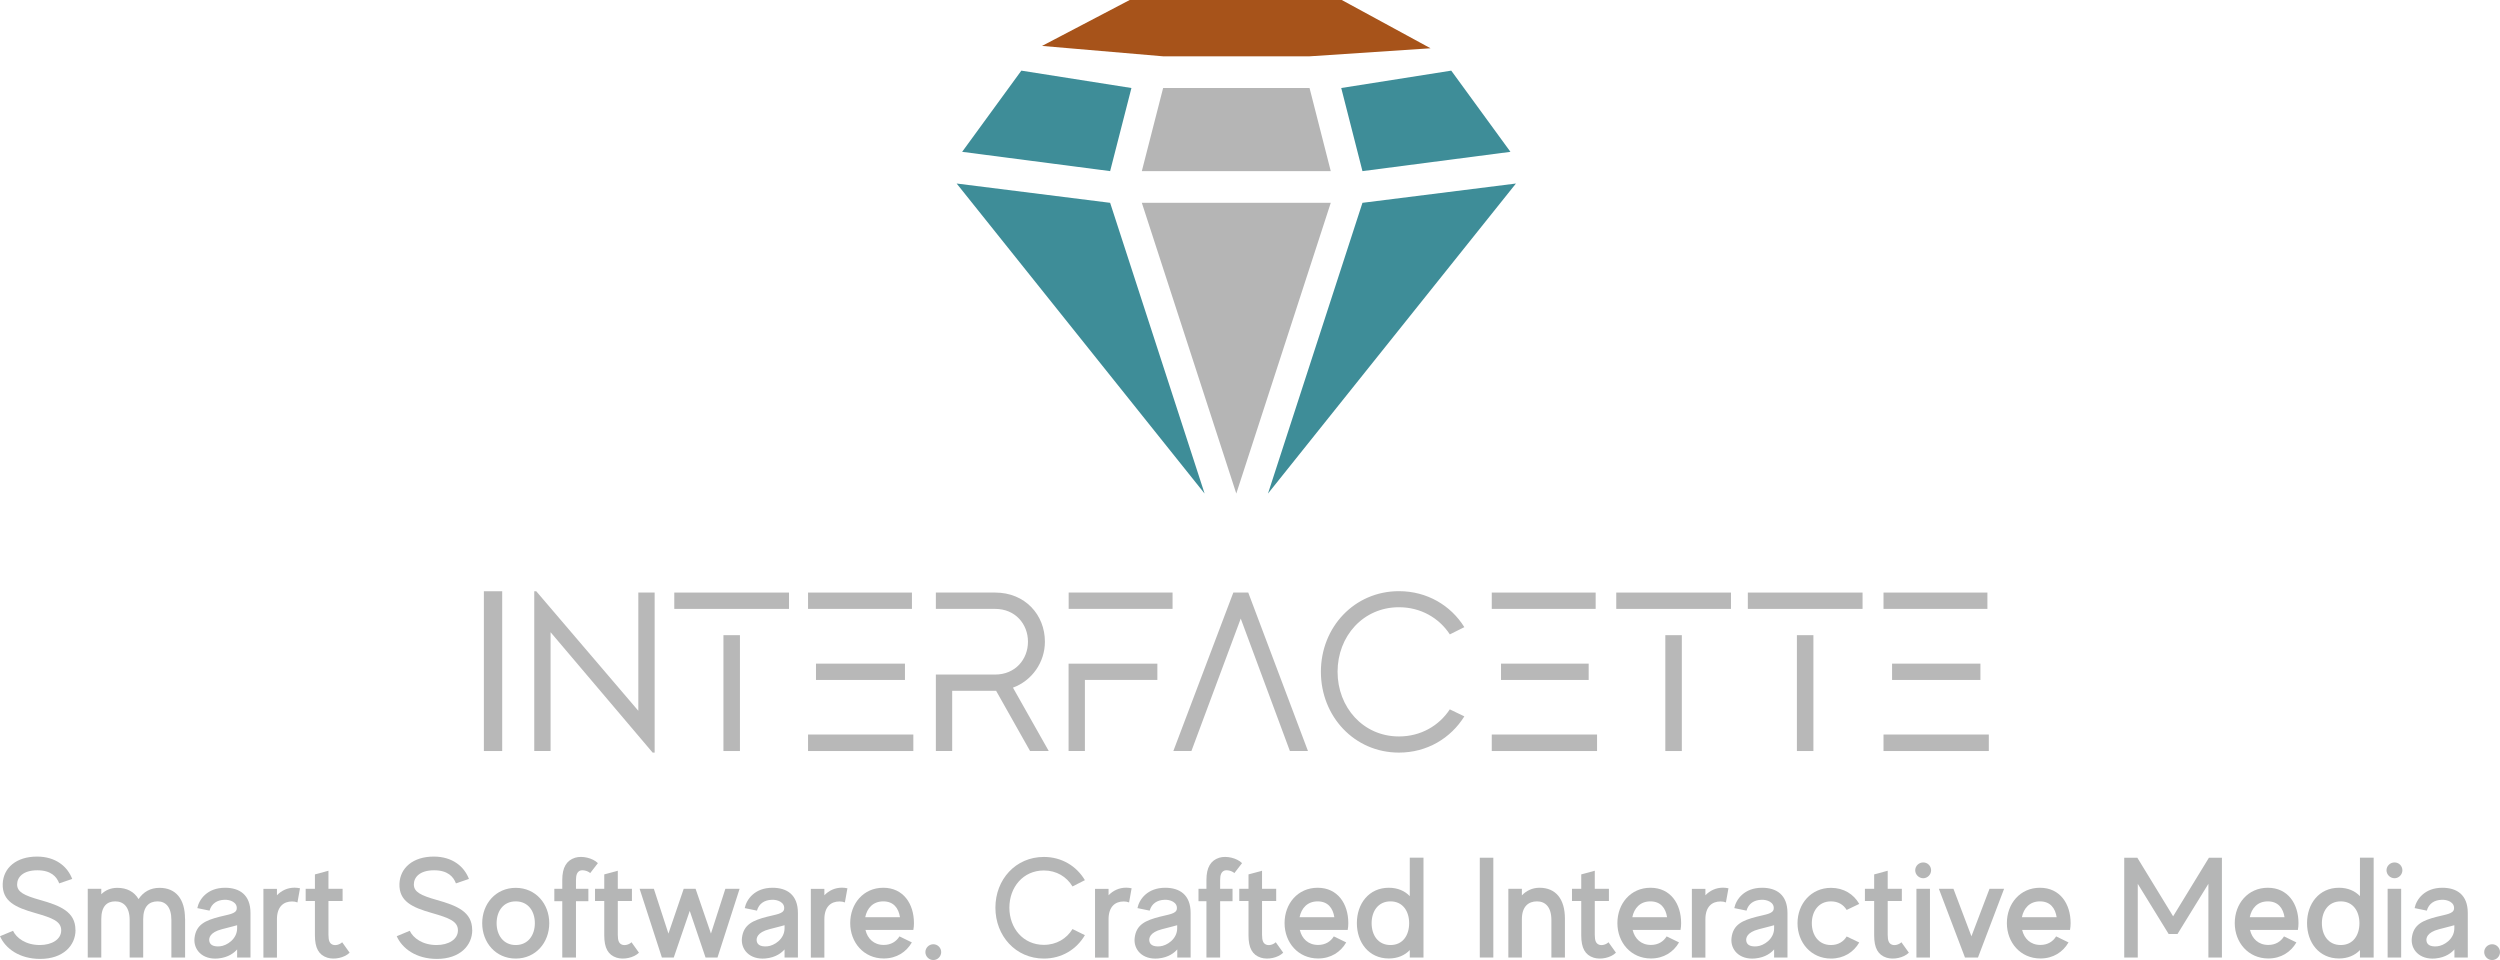 <?xml version="1.0" encoding="UTF-8"?>
<svg id="Layer_2" data-name="Layer 2" xmlns="http://www.w3.org/2000/svg" viewBox="0 0 286.34 109.97">
  <defs>
    <style>
      .cls-1 {
        fill: #3e8d98;
      }

      .cls-2 {
        fill: #b8b8b8;
      }

      .cls-3 {
        fill: #a7531a;
      }

      .cls-4 {
        fill: #b5b5b5;
      }

      .cls-5 {
        fill: #b5b6b6;
      }
    </style>
  </defs>
  <g id="Ebene_1" data-name="Ebene 1">
    <g>
      <polygon class="cls-1" points="145.23 56.53 156.05 23.23 173.63 21.02 145.23 56.53"/>
      <polygon class="cls-4" points="149.99 10.08 133.22 10.08 130.78 19.6 152.42 19.6 149.99 10.08"/>
      <polygon class="cls-1" points="137.97 56.53 127.15 23.23 109.57 21.02 137.97 56.53"/>
      <polygon class="cls-4" points="141.6 56.53 130.78 23.23 152.42 23.23 141.6 56.53"/>
      <polygon class="cls-3" points="119.35 5.26 129.39 0 153.68 0 163.85 5.53 149.99 6.45 133.22 6.45 119.35 5.26"/>
      <polygon class="cls-1" points="127.15 19.6 110.2 17.39 116.98 8.09 129.59 10.08 127.15 19.6"/>
      <polygon class="cls-1" points="156.05 19.6 173 17.39 166.22 8.09 153.62 10.08 156.05 19.6"/>
    </g>
    <g>
      <path class="cls-2" d="M55.42,67.72h2.1v18.3h-2.1v-18.3Z"/>
      <path class="cls-2" d="M73.11,67.87h1.87v18.33h-.23l-11.69-13.79v13.61h-1.87v-18.3h.23l11.69,13.69v-13.53Z"/>
      <path class="cls-2" d="M90.37,67.87v1.87h-13.14v-1.87h13.14ZM82.86,72.75h1.89v13.27h-1.89v-13.27Z"/>
      <path class="cls-2" d="M104.45,69.74h-11.9v-1.87h11.9v1.87ZM103.65,77.88h-10.19v-1.87h10.19v1.87ZM104.61,84.13v1.89h-12.06v-1.89h12.06Z"/>
      <path class="cls-2" d="M117.98,86.02l-3.89-6.9h-5.03v6.9h-1.87v-8.76h6.79c2.31,0,3.76-1.74,3.76-3.76s-1.45-3.76-3.76-3.76h-6.79v-1.87h6.79c3.42,0,5.7,2.54,5.7,5.63,0,2.36-1.48,4.46-3.66,5.26l4.1,7.26h-2.15Z"/>
      <path class="cls-2" d="M134.3,67.87v1.87h-11.9v-1.87h11.9ZM132.56,76.01v1.87h-8.3v8.14h-1.87v-10.01h10.16Z"/>
      <path class="cls-2" d="M149.81,86.02h-2.07l-5.63-15.17-5.65,15.17h-2.07l6.87-18.15h1.71l6.84,18.15Z"/>
      <path class="cls-2" d="M166.06,81.25l1.66.8c-1.56,2.51-4.28,4.15-7.49,4.15-5.11,0-8.94-4.15-8.94-9.26s3.84-9.23,8.94-9.23c3.21,0,5.94,1.63,7.49,4.12l-1.66.83c-1.24-1.89-3.34-3.11-5.83-3.11-4.1,0-7.03,3.32-7.03,7.39s2.93,7.41,7.03,7.41c2.49,0,4.59-1.22,5.83-3.11Z"/>
      <path class="cls-2" d="M182.76,69.74h-11.9v-1.87h11.9v1.87ZM181.96,77.88h-10.04v-1.87h10.04v1.87ZM182.92,84.13v1.89h-12.06v-1.89h12.06Z"/>
      <path class="cls-2" d="M198.26,67.87v1.87h-13.14v-1.87h13.14ZM190.74,72.75h1.89v13.27h-1.89v-13.27Z"/>
      <path class="cls-2" d="M213.33,67.87v1.87h-13.14v-1.87h13.14ZM205.81,72.75h1.89v13.27h-1.89v-13.27Z"/>
      <path class="cls-2" d="M227.63,69.74h-11.9v-1.87h11.9v1.87ZM226.83,77.88h-10.12v-1.87h10.12v1.87ZM227.79,84.13v1.89h-12.06v-1.89h12.06Z"/>
    </g>
    <g>
      <path class="cls-5" d="M8.65,106.52c0,1.78-1.42,3.31-4.05,3.31-2.37,0-3.98-1.19-4.6-2.6l1.49-.62c.39.82,1.45,1.63,3.07,1.63,1.37,0,2.45-.64,2.45-1.68s-1.01-1.42-2.96-1.98c-2.3-.65-3.8-1.35-3.74-3.35.07-1.84,1.57-3.12,3.93-3.12,2.14,0,3.49,1.14,4.03,2.56l-1.49.51c-.29-.78-.95-1.5-2.5-1.5-1.67,0-2.32.82-2.32,1.62,0,.87.8,1.26,2.63,1.78,2.32.65,4.05,1.36,4.05,3.43Z"/>
      <path class="cls-5" d="M21.2,105.23v4.44h-1.57v-4.29c0-1.54-.69-2.14-1.58-2.14-.96,0-1.65.57-1.65,2.04v4.39h-1.55v-4.29c0-1.54-.73-2.14-1.65-2.14-.96,0-1.6.57-1.6,2.04v4.39h-1.55v-7.87h1.55v.62c.47-.46,1.08-.73,1.84-.73,1.09,0,1.93.44,2.43,1.29.54-.82,1.35-1.29,2.4-1.29,1.86,0,2.92,1.27,2.92,3.54Z"/>
      <path class="cls-5" d="M28.69,104.56v5.11h-1.53v-.93c-.29.34-.96.93-2.19,1.04-1.84.16-2.84-1.06-2.69-2.35.18-1.55,1.26-2.01,2.87-2.43,1.01-.26,1.88-.33,1.96-.88.11-.77-.77-1.11-1.44-1.06-.78.03-1.44.41-1.67,1.24l-1.4-.29c.2-1,1.14-2.33,3.18-2.33,1.65,0,2.91.8,2.91,2.89ZM27.16,105.97s-.7.2-1.75.46c-1.4.36-1.49,1.03-1.44,1.34.05.36.34.69,1.21.62.8-.07,1.98-.83,1.98-2.07v-.34Z"/>
      <path class="cls-5" d="M34.36,101.74l-.29,1.62c-.2-.08-.39-.11-.62-.11-.95,0-1.73.57-1.73,2.04v4.39h-1.55v-7.87h1.55v.73c.52-.54,1.21-.87,2.02-.87.21,0,.42.03.62.07Z"/>
      <path class="cls-5" d="M40.04,109.12c-.6.59-1.75.82-2.55.57-.98-.31-1.42-1.11-1.42-2.55v-3.94h-1.06v-1.4h1.06v-1.65l1.55-.42v2.07h1.62v1.4h-1.62v3.87c0,.7.15,1,.49,1.13.33.13.82-.02,1.08-.28l.85,1.19Z"/>
      <path class="cls-5" d="M54.09,106.52c0,1.78-1.42,3.31-4.05,3.31-2.37,0-3.98-1.19-4.6-2.6l1.49-.62c.39.82,1.45,1.63,3.07,1.63,1.37,0,2.45-.64,2.45-1.68s-1.01-1.42-2.96-1.98c-2.3-.65-3.8-1.35-3.74-3.35.07-1.84,1.57-3.12,3.93-3.12,2.14,0,3.49,1.14,4.03,2.56l-1.49.51c-.29-.78-.95-1.5-2.5-1.5-1.67,0-2.32.82-2.32,1.62,0,.87.8,1.26,2.63,1.78,2.32.65,4.05,1.36,4.05,3.43Z"/>
      <path class="cls-5" d="M62.91,105.74c0,2.22-1.55,4.05-3.84,4.05s-3.84-1.83-3.84-4.05,1.55-4.05,3.84-4.05,3.84,1.83,3.84,4.05ZM61.26,105.74c0-1.36-.75-2.5-2.19-2.5s-2.19,1.14-2.19,2.5.77,2.5,2.19,2.5,2.19-1.14,2.19-2.5Z"/>
      <path class="cls-5" d="M68.48,98.86l-.88,1.14c-.31-.28-.87-.39-1.16-.28-.34.15-.47.49-.47,1.08v1h1.42v1.42h-1.42v6.45h-1.57v-6.45h-.91v-1.42h.91v-1.01c0-1.44.49-2.24,1.47-2.55.82-.25,2.01.03,2.61.62Z"/>
      <path class="cls-5" d="M73.18,109.12c-.6.59-1.75.82-2.55.57-.98-.31-1.42-1.11-1.42-2.55v-3.94h-1.06v-1.4h1.06v-1.65l1.55-.42v2.07h1.62v1.4h-1.62v3.87c0,.7.15,1,.49,1.13.33.13.82-.02,1.08-.28l.85,1.19Z"/>
      <path class="cls-5" d="M84.71,101.8l-2.53,7.87h-1.37l-1.81-5.34-1.83,5.34h-1.36l-2.55-7.87h1.63l1.67,5.13,1.75-5.13h1.36l1.76,5.13,1.65-5.13h1.63Z"/>
      <path class="cls-5" d="M91.39,104.56v5.11h-1.53v-.93c-.29.34-.96.93-2.19,1.04-1.84.16-2.84-1.06-2.69-2.35.18-1.55,1.26-2.01,2.87-2.43,1.01-.26,1.88-.33,1.96-.88.11-.77-.77-1.11-1.44-1.06-.78.03-1.44.41-1.67,1.24l-1.4-.29c.2-1,1.14-2.33,3.18-2.33,1.65,0,2.91.8,2.91,2.89ZM89.86,105.97s-.7.2-1.75.46c-1.4.36-1.49,1.03-1.44,1.34.05.36.34.69,1.21.62.8-.07,1.98-.83,1.98-2.07v-.34Z"/>
      <path class="cls-5" d="M97.06,101.74l-.29,1.62c-.2-.08-.39-.11-.62-.11-.95,0-1.73.57-1.73,2.04v4.39h-1.55v-7.87h1.55v.73c.52-.54,1.21-.87,2.02-.87.21,0,.42.03.62.07Z"/>
      <path class="cls-5" d="M99.13,106.52c.23.98.95,1.71,2.09,1.71.83,0,1.44-.39,1.8-.98l1.42.69c-.64,1.11-1.76,1.84-3.22,1.84-2.29,0-3.84-1.83-3.84-4.05s1.5-4.05,3.79-4.05,3.51,1.83,3.51,4.05c0,.26-.02.52-.07.78h-5.49ZM99.1,105.05h3.98c-.16-1.03-.73-1.81-1.91-1.81s-1.86.78-2.07,1.81Z"/>
      <path class="cls-5" d="M105.99,109.05c0-.49.41-.9.91-.9s.9.41.9.9-.41.91-.9.91-.91-.41-.91-.91Z"/>
      <path class="cls-5" d="M122.84,106.41l1.42.7c-.95,1.62-2.64,2.68-4.7,2.68-3.23,0-5.55-2.6-5.55-5.83s2.32-5.81,5.55-5.81c2.06,0,3.75,1.06,4.7,2.66l-1.42.72c-.67-1.11-1.83-1.83-3.28-1.83-2.37,0-3.95,1.91-3.95,4.26s1.58,4.26,3.95,4.26c1.45,0,2.61-.72,3.28-1.81Z"/>
      <path class="cls-5" d="M129.61,101.74l-.29,1.62c-.2-.08-.39-.11-.62-.11-.95,0-1.73.57-1.73,2.04v4.39h-1.55v-7.87h1.55v.73c.52-.54,1.21-.87,2.02-.87.21,0,.42.03.62.07Z"/>
      <path class="cls-5" d="M136.37,104.56v5.11h-1.53v-.93c-.29.34-.96.93-2.19,1.04-1.84.16-2.84-1.06-2.69-2.35.18-1.55,1.26-2.01,2.87-2.43,1.01-.26,1.88-.33,1.96-.88.11-.77-.77-1.11-1.44-1.06-.78.03-1.44.41-1.67,1.24l-1.4-.29c.2-1,1.14-2.33,3.18-2.33,1.65,0,2.91.8,2.91,2.89ZM134.83,105.97s-.7.2-1.75.46c-1.4.36-1.49,1.03-1.44,1.34.05.36.34.69,1.21.62.8-.07,1.98-.83,1.98-2.07v-.34Z"/>
      <path class="cls-5" d="M142.26,98.86l-.88,1.14c-.31-.28-.87-.39-1.16-.28-.34.15-.47.49-.47,1.08v1h1.42v1.42h-1.42v6.45h-1.57v-6.45h-.91v-1.42h.91v-1.01c0-1.44.49-2.24,1.47-2.55.82-.25,2.01.03,2.61.62Z"/>
      <path class="cls-5" d="M146.97,109.12c-.6.59-1.75.82-2.55.57-.98-.31-1.42-1.11-1.42-2.55v-3.94h-1.06v-1.4h1.06v-1.65l1.55-.42v2.07h1.62v1.4h-1.62v3.87c0,.7.15,1,.49,1.13.33.13.82-.02,1.08-.28l.85,1.19Z"/>
      <path class="cls-5" d="M148.88,106.52c.23.98.95,1.71,2.09,1.71.83,0,1.44-.39,1.8-.98l1.42.69c-.64,1.11-1.76,1.84-3.22,1.84-2.29,0-3.84-1.83-3.84-4.05s1.5-4.05,3.79-4.05,3.51,1.83,3.51,4.05c0,.26-.02.52-.07.78h-5.49ZM148.85,105.05h3.98c-.16-1.03-.73-1.81-1.91-1.81s-1.86.78-2.07,1.81Z"/>
      <path class="cls-5" d="M163.04,98.24v11.43h-1.57v-.85c-.57.6-1.39.96-2.4.96-2.29,0-3.66-1.83-3.66-4.05s1.37-4.05,3.66-4.05c1.01,0,1.83.36,2.4.96v-4.41h1.57ZM161.4,105.74c0-1.36-.72-2.5-2.14-2.5s-2.16,1.14-2.16,2.5.73,2.5,2.16,2.5,2.14-1.14,2.14-2.5Z"/>
      <path class="cls-5" d="M171.04,98.24v11.43h-1.55v-11.43h1.55Z"/>
      <path class="cls-5" d="M179.24,105.23v4.44h-1.55v-4.29c0-1.54-.73-2.14-1.65-2.14-.96,0-1.73.57-1.73,2.04v4.39h-1.55v-7.87h1.55v.75c.52-.54,1.21-.87,2.02-.87,1.85,0,2.91,1.27,2.91,3.54Z"/>
      <path class="cls-5" d="M185.08,109.12c-.6.59-1.75.82-2.55.57-.98-.31-1.42-1.11-1.42-2.55v-3.94h-1.06v-1.4h1.06v-1.65l1.55-.42v2.07h1.62v1.4h-1.62v3.87c0,.7.15,1,.49,1.13.33.13.82-.02,1.08-.28l.85,1.19Z"/>
      <path class="cls-5" d="M187,106.52c.23.98.95,1.71,2.09,1.71.83,0,1.44-.39,1.8-.98l1.42.69c-.64,1.11-1.76,1.84-3.22,1.84-2.29,0-3.84-1.83-3.84-4.05s1.5-4.05,3.79-4.05,3.51,1.83,3.51,4.05c0,.26-.02.52-.07.78h-5.49ZM186.96,105.05h3.98c-.16-1.03-.73-1.81-1.91-1.81s-1.86.78-2.07,1.81Z"/>
      <path class="cls-5" d="M197.97,101.74l-.29,1.62c-.2-.08-.39-.11-.62-.11-.95,0-1.73.57-1.73,2.04v4.39h-1.55v-7.87h1.55v.73c.52-.54,1.21-.87,2.02-.87.21,0,.42.03.62.07Z"/>
      <path class="cls-5" d="M204.73,104.56v5.11h-1.53v-.93c-.29.34-.96.93-2.19,1.04-1.84.16-2.84-1.06-2.69-2.35.18-1.55,1.26-2.01,2.87-2.43,1.01-.26,1.88-.33,1.96-.88.11-.77-.77-1.11-1.44-1.06-.78.03-1.44.41-1.67,1.24l-1.4-.29c.2-1,1.14-2.33,3.18-2.33,1.65,0,2.91.8,2.91,2.89ZM203.2,105.97s-.7.2-1.75.46c-1.4.36-1.49,1.03-1.44,1.34.05.36.34.69,1.21.62.8-.07,1.98-.83,1.98-2.07v-.34Z"/>
      <path class="cls-5" d="M211.51,107.26l1.44.69c-.64,1.11-1.78,1.84-3.23,1.84-2.29,0-3.84-1.83-3.84-4.05s1.55-4.05,3.84-4.05c1.45,0,2.6.73,3.23,1.84l-1.44.69c-.36-.59-.96-.98-1.8-.98-1.42,0-2.19,1.14-2.19,2.5s.77,2.5,2.19,2.5c.83,0,1.44-.39,1.8-.98Z"/>
      <path class="cls-5" d="M218.63,109.12c-.6.59-1.75.82-2.55.57-.98-.31-1.42-1.11-1.42-2.55v-3.94h-1.06v-1.4h1.06v-1.65l1.55-.42v2.07h1.62v1.4h-1.62v3.87c0,.7.15,1,.49,1.13.33.13.82-.02,1.08-.28l.85,1.19Z"/>
      <path class="cls-5" d="M219.36,99.68c0-.49.41-.9.92-.9s.9.41.9.9-.41.91-.9.91-.92-.41-.92-.91ZM219.5,101.8h1.55v7.87h-1.55v-7.87Z"/>
      <path class="cls-5" d="M229.54,101.8l-2.99,7.87h-1.49l-2.99-7.87h1.67l2.06,5.44,2.07-5.44h1.67Z"/>
      <path class="cls-5" d="M231.61,106.52c.23.98.95,1.71,2.09,1.71.83,0,1.44-.39,1.8-.98l1.42.69c-.64,1.11-1.76,1.84-3.22,1.84-2.29,0-3.84-1.83-3.84-4.05s1.5-4.05,3.79-4.05,3.51,1.83,3.51,4.05c0,.26-.02.52-.07.78h-5.49ZM231.58,105.05h3.98c-.16-1.03-.73-1.81-1.91-1.81s-1.86.78-2.07,1.81Z"/>
      <path class="cls-5" d="M254.49,98.24v11.43h-1.55v-8.44l-3.54,5.75h-1.01l-3.54-5.75v8.44h-1.55v-11.43h1.5l4.1,6.71,4.1-6.71h1.5Z"/>
      <path class="cls-5" d="M257.71,106.52c.23.98.95,1.71,2.09,1.71.83,0,1.44-.39,1.8-.98l1.42.69c-.64,1.11-1.76,1.84-3.22,1.84-2.29,0-3.84-1.83-3.84-4.05s1.5-4.05,3.79-4.05,3.51,1.83,3.51,4.05c0,.26-.02.52-.07.78h-5.49ZM257.68,105.05h3.98c-.16-1.03-.73-1.81-1.91-1.81s-1.86.78-2.07,1.81Z"/>
      <path class="cls-5" d="M271.87,98.24v11.43h-1.57v-.85c-.57.6-1.39.96-2.4.96-2.29,0-3.66-1.83-3.66-4.05s1.37-4.05,3.66-4.05c1.01,0,1.83.36,2.4.96v-4.41h1.57ZM270.24,105.74c0-1.36-.72-2.5-2.14-2.5s-2.16,1.14-2.16,2.5.73,2.5,2.16,2.5,2.14-1.14,2.14-2.5Z"/>
      <path class="cls-5" d="M273.34,99.68c0-.49.41-.9.92-.9s.9.41.9.9-.41.91-.9.91-.92-.41-.92-.91ZM273.47,101.8h1.55v7.87h-1.55v-7.87Z"/>
      <path class="cls-5" d="M282.65,104.56v5.11h-1.53v-.93c-.29.34-.96.93-2.19,1.04-1.84.16-2.84-1.06-2.69-2.35.18-1.55,1.26-2.01,2.87-2.43,1.01-.26,1.88-.33,1.96-.88.11-.77-.77-1.11-1.44-1.06-.78.03-1.44.41-1.67,1.24l-1.4-.29c.2-1,1.14-2.33,3.18-2.33,1.65,0,2.91.8,2.91,2.89ZM281.11,105.97s-.7.2-1.75.46c-1.4.36-1.49,1.03-1.44,1.34.05.36.34.69,1.21.62.8-.07,1.98-.83,1.98-2.07v-.34Z"/>
      <path class="cls-5" d="M284.53,109.05c0-.49.41-.9.91-.9s.9.41.9.9-.41.91-.9.91-.91-.41-.91-.91Z"/>
    </g>
  </g>
</svg>